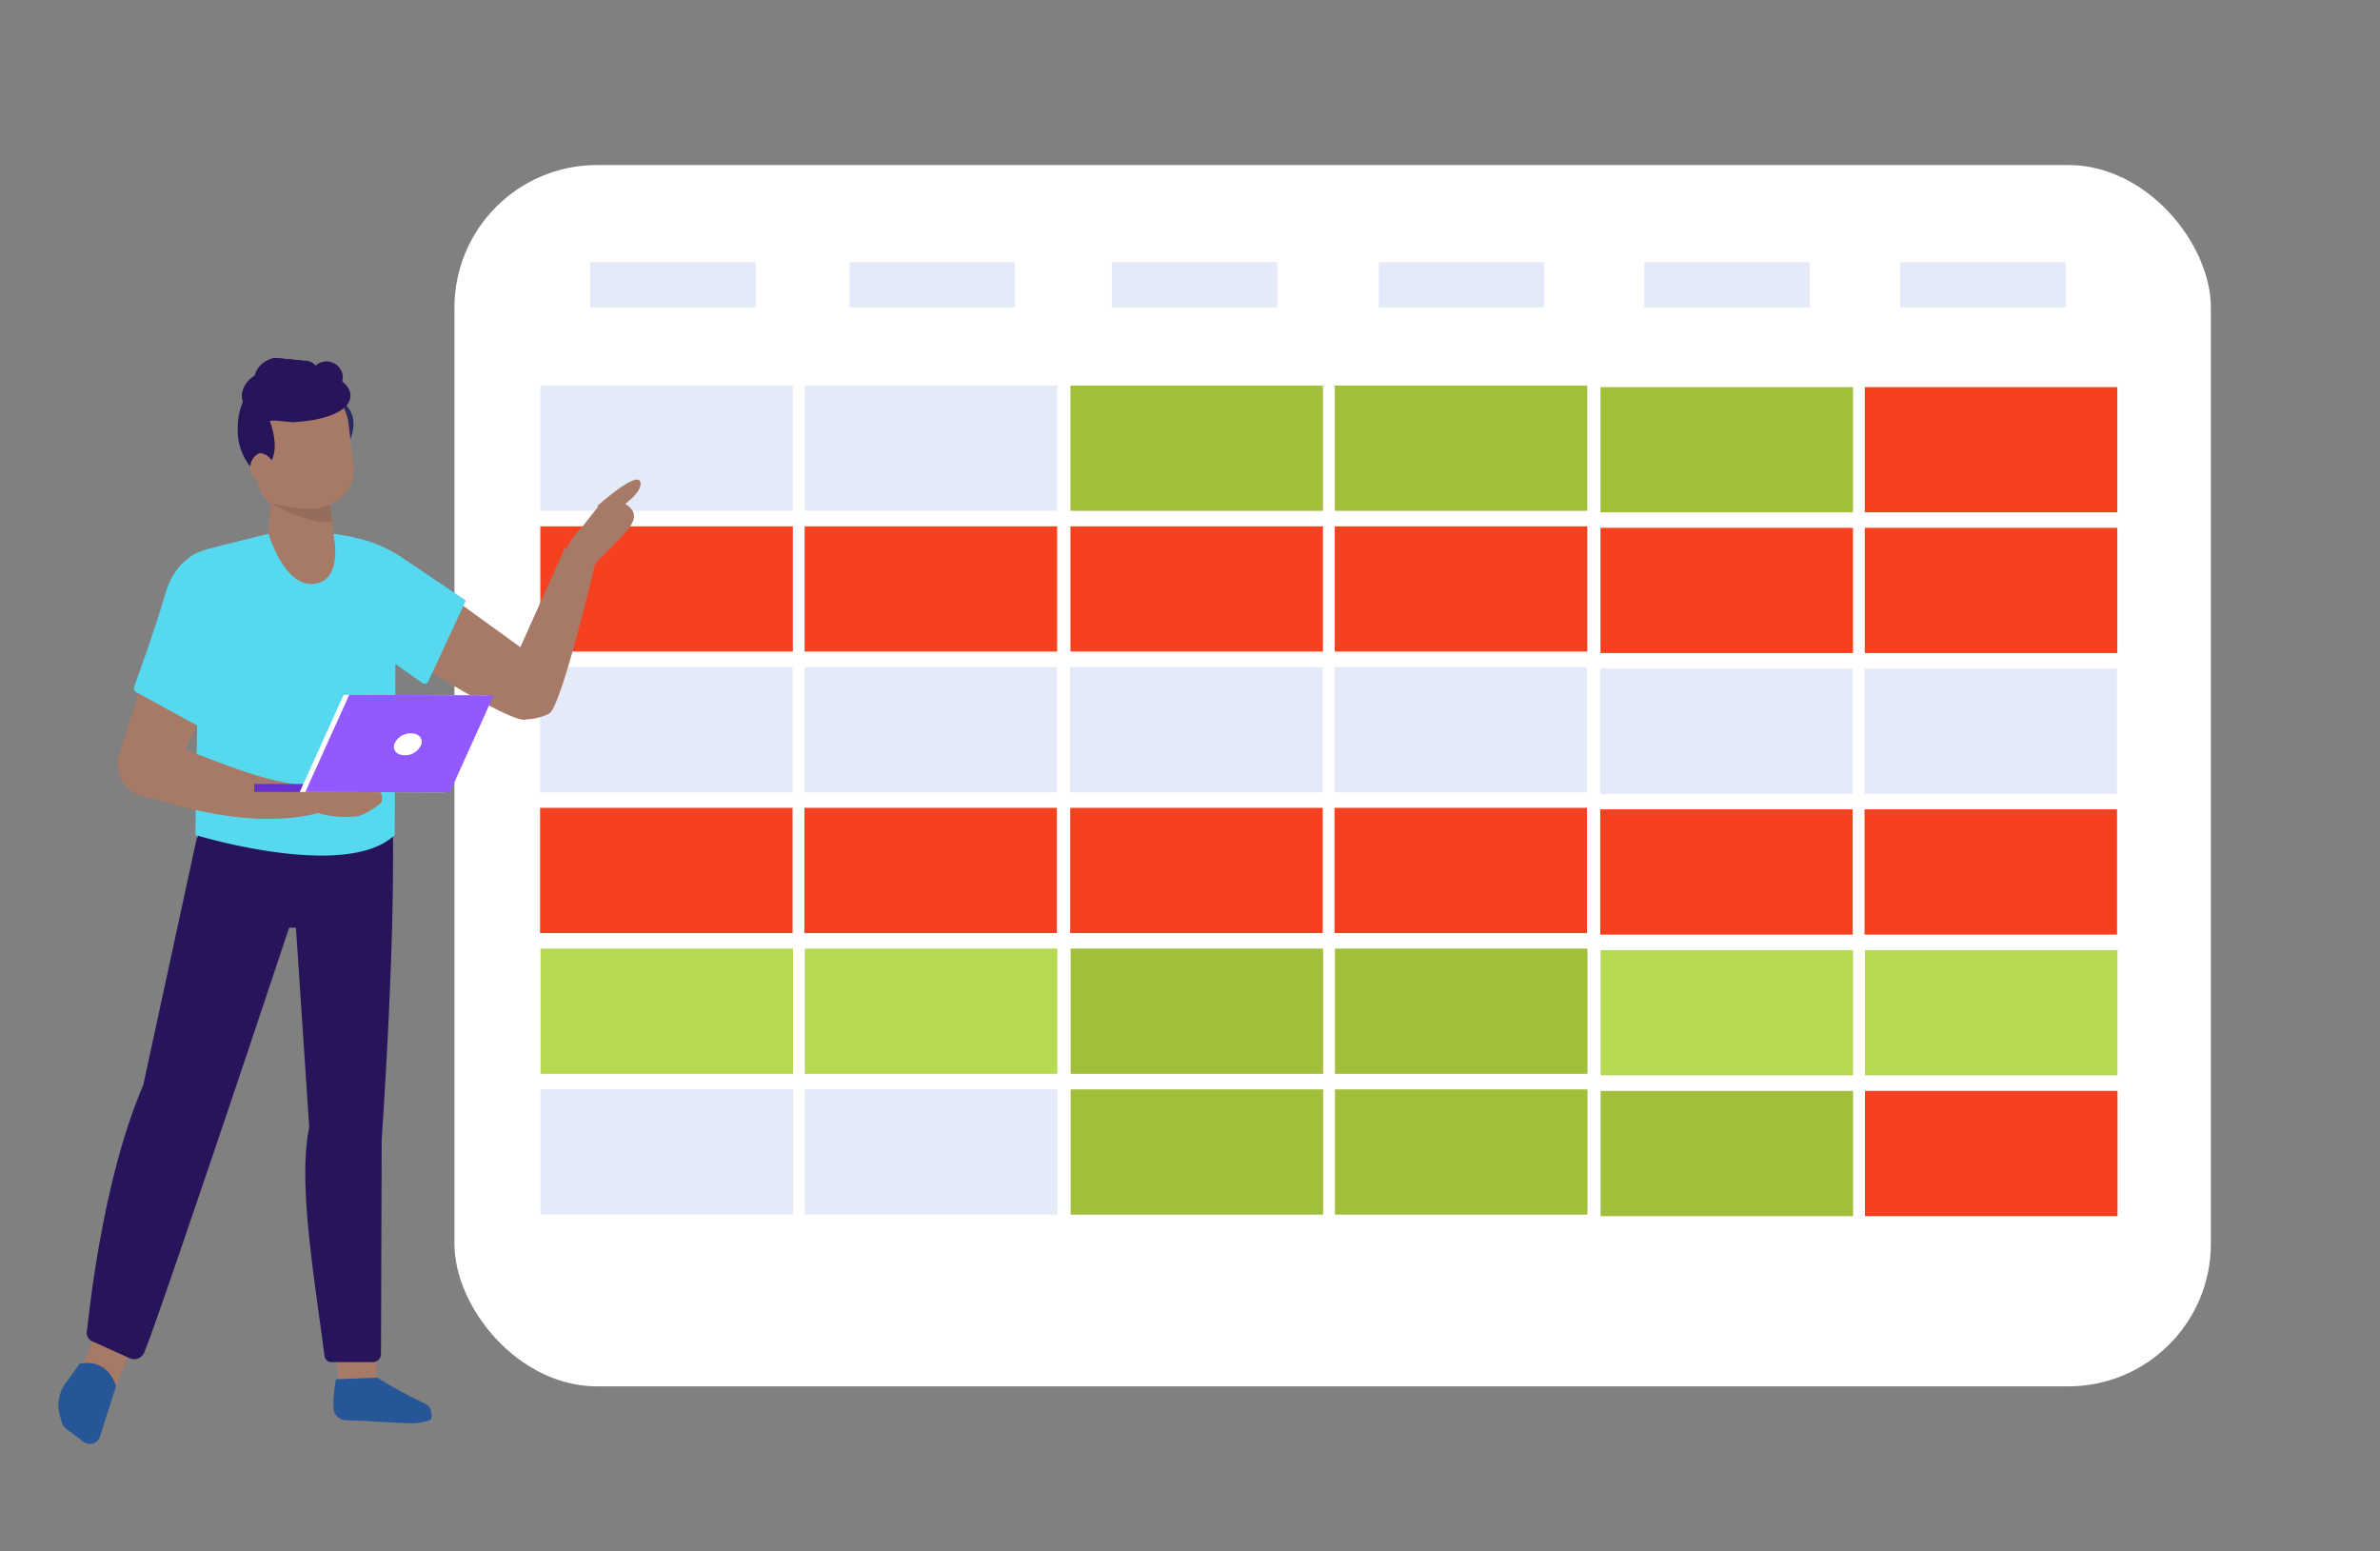 <svg id="Layer_1" data-name="Layer 1" xmlns="http://www.w3.org/2000/svg" viewBox="0 0 381.06 248.35"><rect x="0" y="0" width="381.06" height="248.35" fill="#808080" stroke="none"/><defs><style>.cls-1,.cls-11{fill:#fff;}.cls-2{fill:#e5eaf9;}.cls-3{fill:#a1bf3b;}.cls-4{fill:#f5411f;}.cls-5{fill:#b5da52;}.cls-6{fill:#a77a68;}.cls-11,.cls-12,.cls-13,.cls-14,.cls-6,.cls-7,.cls-8,.cls-9{fill-rule:evenodd;}.cls-7{fill:#265698;}.cls-15,.cls-8{fill:#27145a;}.cls-9{fill:#56d9ef;}.cls-10{fill:#6630d1;}.cls-12{fill:#9259ff;}.cls-13{fill:#292a61;}.cls-14{fill:#876053;opacity:0.54;}</style></defs><title>TEM-website-icons</title><rect class="cls-1" x="72.76" y="26.42" width="281.22" height="195.52" rx="22.83" ry="22.83"/><rect class="cls-2" x="94.51" y="41.97" width="26.49" height="7.25"/><rect class="cls-2" x="136.01" y="41.97" width="26.49" height="7.25"/><rect class="cls-2" x="178.01" y="41.97" width="26.49" height="7.25"/><rect class="cls-2" x="220.76" y="41.97" width="26.49" height="7.25"/><rect class="cls-2" x="263.26" y="41.97" width="26.49" height="7.25"/><rect class="cls-2" x="304.26" y="41.97" width="26.49" height="7.25"/><rect class="cls-2" x="86.51" y="61.73" width="40.43" height="20.05"/><rect class="cls-2" x="128.83" y="61.73" width="40.43" height="20.05"/><rect class="cls-3" x="171.39" y="61.73" width="40.43" height="20.05"/><rect class="cls-3" x="213.71" y="61.73" width="40.43" height="20.05"/><rect class="cls-3" x="256.25" y="61.97" width="40.43" height="20.05"/><rect class="cls-4" x="298.57" y="61.97" width="40.43" height="20.05"/><rect class="cls-4" x="86.51" y="84.26" width="40.43" height="20.05"/><rect class="cls-4" x="128.83" y="84.26" width="40.43" height="20.05"/><rect class="cls-4" x="171.39" y="84.26" width="40.43" height="20.05"/><rect class="cls-4" x="213.71" y="84.26" width="40.43" height="20.05"/><rect class="cls-4" x="256.25" y="84.5" width="40.43" height="20.05"/><rect class="cls-4" x="298.57" y="84.5" width="40.43" height="20.05"/><rect class="cls-2" x="86.47" y="106.8" width="40.43" height="20.05"/><rect class="cls-2" x="128.79" y="106.8" width="40.43" height="20.05"/><rect class="cls-2" x="171.35" y="106.8" width="40.43" height="20.05"/><rect class="cls-2" x="213.67" y="106.8" width="40.43" height="20.05"/><rect class="cls-2" x="256.21" y="107.04" width="40.43" height="20.05"/><rect class="cls-2" x="298.53" y="107.04" width="40.43" height="20.05"/><rect class="cls-4" x="86.47" y="129.33" width="40.43" height="20.05"/><rect class="cls-4" x="128.79" y="129.33" width="40.43" height="20.05"/><rect class="cls-4" x="171.35" y="129.33" width="40.43" height="20.05"/><rect class="cls-4" x="213.67" y="129.33" width="40.43" height="20.05"/><rect class="cls-4" x="256.21" y="129.57" width="40.43" height="20.05"/><rect class="cls-4" x="298.53" y="129.57" width="40.43" height="20.05"/><rect class="cls-5" x="86.54" y="151.86" width="40.43" height="20.05"/><rect class="cls-5" x="128.86" y="151.86" width="40.43" height="20.05"/><rect class="cls-3" x="171.42" y="151.86" width="40.43" height="20.05"/><rect class="cls-3" x="213.74" y="151.86" width="40.43" height="20.05"/><rect class="cls-5" x="256.27" y="152.1" width="40.43" height="20.05"/><rect class="cls-5" x="298.6" y="152.1" width="40.43" height="20.05"/><rect class="cls-2" x="86.54" y="174.4" width="40.43" height="20.05"/><rect class="cls-2" x="128.86" y="174.4" width="40.43" height="20.05"/><rect class="cls-3" x="171.42" y="174.4" width="40.43" height="20.05"/><rect class="cls-3" x="213.74" y="174.4" width="40.43" height="20.05"/><rect class="cls-3" x="256.27" y="174.64" width="40.43" height="20.05"/><rect class="cls-4" x="298.6" y="174.64" width="40.43" height="20.05"/><polygon class="cls-6" points="15.82 212.25 21.54 214.57 18.38 222.38 12.66 220.06 15.82 212.25 15.82 212.25"/><polygon class="cls-6" points="59.96 213.68 53.8 214.01 54.25 222.42 60.41 222.09 59.96 213.68 59.96 213.68"/><path class="cls-7" d="M69.11,226.63a.83.83,0,0,1-.23.69,10.57,10.57,0,0,1-2.5.53c-2.57,0-7.49-.41-10.89-.47a2.18,2.18,0,0,1-1.45-.59,2,2,0,0,1-.66-1.37,23.77,23.77,0,0,1,.42-4.61l6.61-.26a75.45,75.45,0,0,0,7.3,4c1.13.48,1.27.93,1.4,2.08Z"/><path class="cls-8" d="M13.94,212.91c.48-4,2.58-24.19,9-39.22l8.59-39.63.16,0c0-.16.05-.33.07-.49.38-3,1.5-11.82,1.5-11.82,6.7,3.55,18.54,4,29.27.24.93,15.16.16,36.44-1.42,60.59L61,216.85a1.31,1.31,0,0,1-1.3,1.21l-6.64,0a1.11,1.11,0,0,1-1.1-1c-1.77-13.46-4.26-27.88-2.45-36.6l-2.13-31.95-1.09,0c-2.51,7.54-6.17,18.51-9.87,29.49-6,17.7-12,35.39-13.35,38.56a1.71,1.71,0,0,1-2.28.88l-6.1-2.75A1.52,1.52,0,0,1,13.94,212.91Z"/><path class="cls-8" d="M64.28,121.38c-.57.23-1.15.45-1.73.65l-.07-2.59Z"/><path class="cls-7" d="M18.58,221.91S16.94,227,16,230a1.69,1.69,0,0,1-2.63.82l-2.66-2a2.35,2.35,0,0,1-.85-1.25c-.09-.3-.19-.66-.29-1a5.92,5.92,0,0,1,.89-5.06l2.3-3.2c3-.52,4.88.88,5.86,3.64Z"/><path class="cls-6" d="M42.64,90.72l.86-12.88,9.18,1.09,1.2,11.2c0,7.53-11.23,8.12-11.24.59Z"/><path class="cls-6" d="M61.88,88.09l23.93,17.33s.43,8.38-1.5,9.71-22.43-12-22.43-12Z"/><path class="cls-6" d="M41.82,96,28.46,122.37s-9.78.55-9.3-1.74C19.76,117.86,29,91,29,91Z"/><path class="cls-6" d="M80.93,108.91l9.51-21.19,4.85,2.5s-5.37,22.91-7.35,24S79.19,117,80.93,108.91Z"/><path class="cls-6" d="M95.29,90.22s2.4-2.37,4.6-4.71c2.42-2.57,2.07-4-.66-5.34-.77-.37-3.07.46-3.07.46l-3,3.79s-4,3.85-2.21,5.79S95.29,90.22,95.29,90.22Z"/><path class="cls-6" d="M99.43,81.17s3.72-2.48,3.06-4.1S95.63,81,95.63,81l2.2,2.25Z"/><path class="cls-9" d="M21.85,110.83a.76.76,0,0,1-.36-.93c.8-2.21,3.54-9.81,4.93-14.7,1.65-5.76,5.51-6.85,6.19-7.11S43,85.46,43,85.46s2.5,8.59,7.31,8,3.05-8,3.05-8a30.83,30.83,0,0,1,4,.74,21.11,21.11,0,0,1,7,3.06l10.23,6.87-6,12.92a.66.66,0,0,1-1,.26l-4.28-3-.11,27.36c-7.76,7.42-31.92,0-31.92,0l.28-17.53Z"/><path class="cls-6" d="M49.42,128.85s-.38.58,1.54,1.32a15.7,15.7,0,0,0,6.56.46,12.06,12.06,0,0,0,3.58-2.19,2.42,2.42,0,0,0-1.18-2.73c-.59-.27-2.87.94-2.87.94a11.12,11.12,0,0,0-6-1.53Z"/><path class="cls-6" d="M23.31,127.5c10.44,3.29,20.16,4.8,28.34,2.48l.3-4.07c-10.48.08-20.38-6-30.71-8.7l-1.57,2.41A5.13,5.13,0,0,0,23.31,127.5Z"/><rect class="cls-10" x="40.69" y="125.51" width="12.43" height="1.28" transform="translate(93.51 252.41) rotate(-179.86)"/><polygon class="cls-11" points="47.99 126.79 71.13 126.85 78.14 111.31 55.01 111.25 47.99 126.79"/><polygon class="cls-12" points="48.89 126.79 72.02 126.85 79.04 111.31 55.91 111.25 48.89 126.79"/><path class="cls-11" d="M63.12,119.15c-.27,1,.47,1.76,1.68,1.76a2.81,2.81,0,0,0,2.67-1.75c.28-1-.47-1.76-1.67-1.76A2.82,2.82,0,0,0,63.12,119.15Z"/><path class="cls-13" d="M52.24,63.15s6.89,1.38,3.35,8.32-3.35-8.32-3.35-8.32Z"/><path class="cls-6" d="M55.82,67.9a7.75,7.75,0,0,0-9-6.78h0a7.83,7.83,0,0,0-6.44,8.58c.27,2.36.57,5,.82,7.2a5.53,5.53,0,0,0,2.19,3.81,5.6,5.6,0,0,0,4.27,1L51.88,81a5.73,5.73,0,0,0,4.72-6.29c-.24-2.09-.52-4.52-.78-6.81Z"/><path class="cls-8" d="M43.14,67.22s3.07,7.58-2.47,8.14a9.25,9.25,0,0,1-2.57-5.49C37.28,59,47.88,57.79,53,60S57.52,67,46.79,67.6Z"/><path class="cls-6" d="M41.58,72.53a2.49,2.49,0,0,1,.76,4.77,2.49,2.49,0,0,1-.76-4.77Z"/><path class="cls-14" d="M52.86,80.75s-2.56,1.72-9.5-.22c0,0,6.32,3.61,9.78,3Z"/><path class="cls-15" d="M40.72,60.42l-.32,3.37a3.27,3.27,0,0,0,0,.77l7.23.69.72-7.54-3.46-.33A3.69,3.69,0,0,0,40.72,60.42Z"/><path class="cls-15" d="M41.32,63.91l7.68.74c3,.28,5.65-1.63,5.9-4.27a2.62,2.62,0,0,0-5.17-.49.25.25,0,0,1-.29.21l-7.68-.73Z"/><path class="cls-15" d="M44.29,61.9l4,.38a2.3,2.3,0,1,0,.43-4.54l-4-.38a2.3,2.3,0,1,0-.43,4.54Z"/><path class="cls-15" d="M38.72,63.08a4.14,4.14,0,0,0,4,4.24c2.41.23,4.84-1.27,5.05-3.38s-1.91-4-4.32-4.28A4.14,4.14,0,0,0,38.72,63.08Z"/></svg>